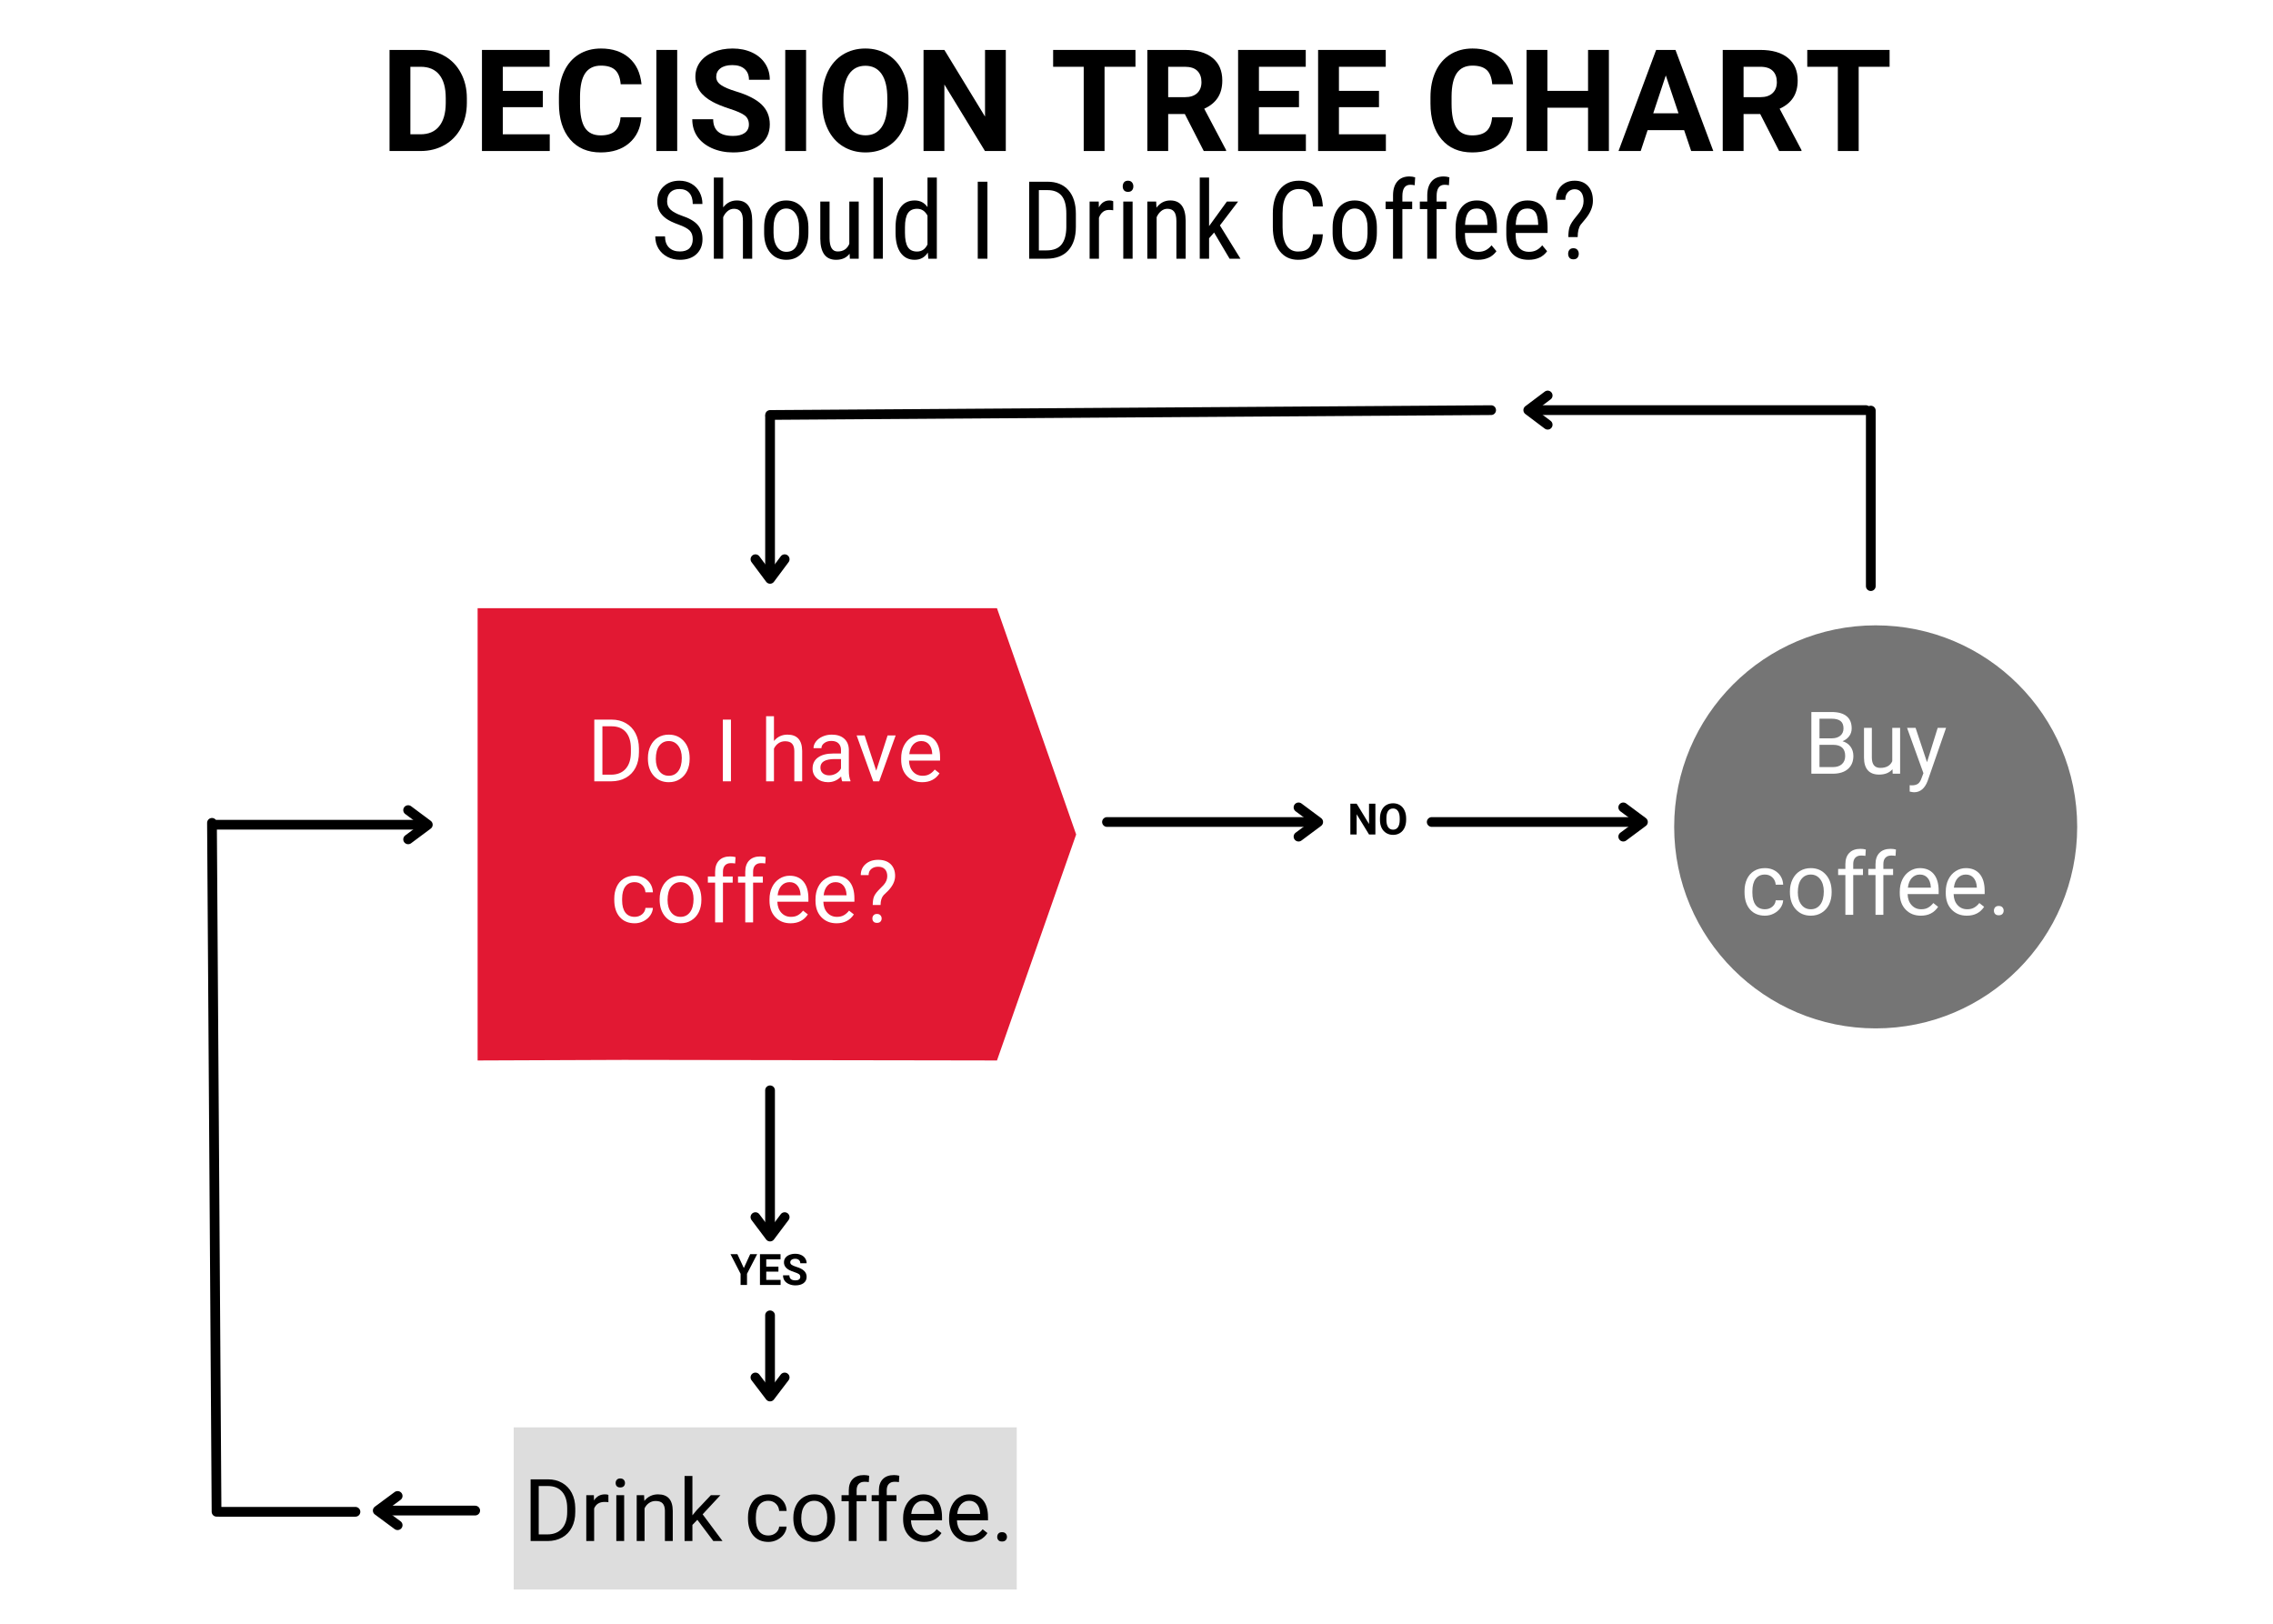 <?xml version="1.0" encoding="utf-8" ?>
<!DOCTYPE svg PUBLIC "-//W3C//DTD SVG 1.1//EN" "http://www.w3.org/Graphics/SVG/1.1/DTD/svg11.dtd">
<svg xmlns="http://www.w3.org/2000/svg" xmlns:xlink="http://www.w3.org/1999/xlink" width="700" zoomAndPan="magnify" viewBox="0 0 525 375" height="500" preserveAspectRatio="xMidYMid meet" version="1.0"><defs><g/><clipPath id="df7210c84d"><path d="M 110.316 140.469 L 248.562 140.469 L 248.562 244.914 L 110.316 244.914 Z M 110.316 140.469" clip-rule="nonzero"/></clipPath><clipPath id="a143289252"><path d="M 110.316 140.469 L 230.273 140.469 L 248.562 192.719 L 230.273 244.914 L 215.238 244.887 L 144.004 244.781 L 110.316 244.914 L 110.316 140.469" clip-rule="nonzero"/></clipPath><clipPath id="f9956216fe"><path d="M 386.688 144.422 L 479.773 144.422 L 479.773 237.504 L 386.688 237.504 Z M 386.688 144.422" clip-rule="nonzero"/></clipPath><clipPath id="5cd01dfe14"><path d="M 433.23 144.422 C 407.527 144.422 386.688 165.258 386.688 190.965 C 386.688 216.668 407.527 237.504 433.23 237.504 C 458.934 237.504 479.773 216.668 479.773 190.965 C 479.773 165.258 458.934 144.422 433.23 144.422" clip-rule="nonzero"/></clipPath><clipPath id="40520acaa5"><path d="M 118.648 329.648 L 234.844 329.648 L 234.844 367.094 L 118.648 367.094 Z M 118.648 329.648" clip-rule="nonzero"/></clipPath></defs><rect x="-52.5" width="630" fill="#ffffff" y="-37.5" height="450" fill-opacity="1"/><rect x="-52.5" width="630" fill="#ffffff" y="-37.5" height="450" fill-opacity="1"/><rect x="-52.5" width="630" fill="#ffffff" y="-37.5" height="450" fill-opacity="1"/><g fill="#000000" fill-opacity="1"><g transform="translate(87.894, 34.876)"><g><path d="M 2.078 0 L 2.078 -23.344 L 9.266 -23.344 C 11.316 -23.344 13.148 -22.879 14.766 -21.953 C 16.391 -21.035 17.656 -19.723 18.562 -18.016 C 19.477 -16.305 19.938 -14.367 19.938 -12.203 L 19.938 -11.125 C 19.938 -8.957 19.488 -7.031 18.594 -5.344 C 17.695 -3.656 16.438 -2.344 14.812 -1.406 C 13.188 -0.477 11.352 -0.008 9.312 0 Z M 6.891 -19.453 L 6.891 -3.859 L 9.219 -3.859 C 11.102 -3.859 12.539 -4.473 13.531 -5.703 C 14.531 -6.93 15.039 -8.691 15.062 -10.984 L 15.062 -12.219 C 15.062 -14.594 14.566 -16.391 13.578 -17.609 C 12.598 -18.836 11.16 -19.453 9.266 -19.453 Z M 6.891 -19.453"/></g></g></g><g fill="#000000" fill-opacity="1"><g transform="translate(109.242, 34.876)"><g><path d="M 16.141 -10.125 L 6.891 -10.125 L 6.891 -3.859 L 17.734 -3.859 L 17.734 0 L 2.078 0 L 2.078 -23.344 L 17.703 -23.344 L 17.703 -19.453 L 6.891 -19.453 L 6.891 -13.891 L 16.141 -13.891 Z M 16.141 -10.125"/></g></g></g><g fill="#000000" fill-opacity="1"><g transform="translate(127.719, 34.876)"><g><path d="M 20.422 -7.781 C 20.234 -5.27 19.301 -3.289 17.625 -1.844 C 15.957 -0.395 13.754 0.328 11.016 0.328 C 8.023 0.328 5.672 -0.676 3.953 -2.688 C 2.234 -4.707 1.375 -7.477 1.375 -11 L 1.375 -12.422 C 1.375 -14.672 1.77 -16.648 2.562 -18.359 C 3.352 -20.066 4.484 -21.379 5.953 -22.297 C 7.422 -23.211 9.129 -23.672 11.078 -23.672 C 13.773 -23.672 15.945 -22.945 17.594 -21.5 C 19.238 -20.062 20.191 -18.035 20.453 -15.422 L 15.641 -15.422 C 15.516 -16.93 15.094 -18.023 14.375 -18.703 C 13.656 -19.379 12.555 -19.719 11.078 -19.719 C 9.473 -19.719 8.27 -19.145 7.469 -18 C 6.676 -16.852 6.27 -15.07 6.25 -12.656 L 6.25 -10.891 C 6.25 -8.367 6.629 -6.523 7.391 -5.359 C 8.16 -4.191 9.367 -3.609 11.016 -3.609 C 12.504 -3.609 13.613 -3.945 14.344 -4.625 C 15.07 -5.301 15.492 -6.352 15.609 -7.781 Z M 20.422 -7.781"/></g></g></g><g fill="#000000" fill-opacity="1"><g transform="translate(149.211, 34.876)"><g><path d="M 7.203 0 L 2.391 0 L 2.391 -23.344 L 7.203 -23.344 Z M 7.203 0"/></g></g></g><g fill="#000000" fill-opacity="1"><g transform="translate(158.786, 34.876)"><g><path d="M 14.188 -6.125 C 14.188 -7.031 13.863 -7.727 13.219 -8.219 C 12.582 -8.707 11.43 -9.219 9.766 -9.75 C 8.098 -10.289 6.781 -10.828 5.812 -11.359 C 3.156 -12.785 1.828 -14.711 1.828 -17.141 C 1.828 -18.398 2.18 -19.523 2.891 -20.516 C 3.609 -21.504 4.629 -22.273 5.953 -22.828 C 7.285 -23.391 8.781 -23.672 10.438 -23.672 C 12.102 -23.672 13.586 -23.367 14.891 -22.766 C 16.203 -22.16 17.219 -21.305 17.938 -20.203 C 18.656 -19.109 19.016 -17.859 19.016 -16.453 L 14.203 -16.453 C 14.203 -17.523 13.863 -18.359 13.188 -18.953 C 12.52 -19.547 11.578 -19.844 10.359 -19.844 C 9.18 -19.844 8.266 -19.594 7.609 -19.094 C 6.961 -18.594 6.641 -17.938 6.641 -17.125 C 6.641 -16.363 7.02 -15.727 7.781 -15.219 C 8.551 -14.707 9.676 -14.227 11.156 -13.781 C 13.895 -12.957 15.891 -11.938 17.141 -10.719 C 18.391 -9.5 19.016 -7.977 19.016 -6.156 C 19.016 -4.133 18.25 -2.547 16.719 -1.391 C 15.195 -0.242 13.141 0.328 10.547 0.328 C 8.754 0.328 7.117 0 5.641 -0.656 C 4.172 -1.32 3.047 -2.223 2.266 -3.359 C 1.492 -4.504 1.109 -5.832 1.109 -7.344 L 5.938 -7.344 C 5.938 -4.77 7.473 -3.484 10.547 -3.484 C 11.691 -3.484 12.582 -3.711 13.219 -4.172 C 13.863 -4.641 14.188 -5.289 14.188 -6.125 Z M 14.188 -6.125"/></g></g></g><g fill="#000000" fill-opacity="1"><g transform="translate(178.979, 34.876)"><g><path d="M 7.203 0 L 2.391 0 L 2.391 -23.344 L 7.203 -23.344 Z M 7.203 0"/></g></g></g><g fill="#000000" fill-opacity="1"><g transform="translate(188.554, 34.876)"><g><path d="M 21.266 -11.141 C 21.266 -8.848 20.859 -6.832 20.047 -5.094 C 19.234 -3.363 18.066 -2.023 16.547 -1.078 C 15.035 -0.141 13.305 0.328 11.359 0.328 C 9.422 0.328 7.691 -0.133 6.172 -1.062 C 4.648 -2 3.473 -3.332 2.641 -5.062 C 1.805 -6.789 1.383 -8.773 1.375 -11.016 L 1.375 -12.172 C 1.375 -14.473 1.785 -16.492 2.609 -18.234 C 3.441 -19.984 4.613 -21.328 6.125 -22.266 C 7.645 -23.203 9.375 -23.672 11.312 -23.672 C 13.258 -23.672 14.988 -23.203 16.5 -22.266 C 18.02 -21.328 19.191 -19.984 20.016 -18.234 C 20.848 -16.492 21.266 -14.477 21.266 -12.188 Z M 16.391 -12.203 C 16.391 -14.648 15.953 -16.508 15.078 -17.781 C 14.203 -19.051 12.953 -19.688 11.328 -19.688 C 9.711 -19.688 8.461 -19.055 7.578 -17.797 C 6.703 -16.547 6.258 -14.707 6.25 -12.281 L 6.25 -11.141 C 6.25 -8.754 6.688 -6.906 7.562 -5.594 C 8.445 -4.281 9.711 -3.625 11.359 -3.625 C 12.973 -3.625 14.211 -4.254 15.078 -5.516 C 15.941 -6.785 16.379 -8.633 16.391 -11.062 Z M 16.391 -12.203"/></g></g></g><g fill="#000000" fill-opacity="1"><g transform="translate(211.233, 34.876)"><g><path d="M 21.078 0 L 16.266 0 L 6.891 -15.359 L 6.891 0 L 2.078 0 L 2.078 -23.344 L 6.891 -23.344 L 16.281 -7.953 L 16.281 -23.344 L 21.078 -23.344 Z M 21.078 0"/></g></g></g><g fill="#000000" fill-opacity="1"><g transform="translate(234.425, 34.876)"><g/></g></g><g fill="#000000" fill-opacity="1"><g transform="translate(242.605, 34.876)"><g><path d="M 19.656 -19.453 L 12.516 -19.453 L 12.516 0 L 7.703 0 L 7.703 -19.453 L 0.641 -19.453 L 0.641 -23.344 L 19.656 -23.344 Z M 19.656 -19.453"/></g></g></g><g fill="#000000" fill-opacity="1"><g transform="translate(262.926, 34.876)"><g><path d="M 10.734 -8.547 L 6.891 -8.547 L 6.891 0 L 2.078 0 L 2.078 -23.344 L 10.766 -23.344 C 13.516 -23.344 15.641 -22.727 17.141 -21.5 C 18.641 -20.27 19.391 -18.535 19.391 -16.297 C 19.391 -14.703 19.039 -13.375 18.344 -12.312 C 17.656 -11.25 16.613 -10.398 15.219 -9.766 L 20.266 -0.219 L 20.266 0 L 15.109 0 Z M 6.891 -12.438 L 10.781 -12.438 C 11.988 -12.438 12.922 -12.742 13.578 -13.359 C 14.242 -13.973 14.578 -14.82 14.578 -15.906 C 14.578 -17.008 14.266 -17.875 13.641 -18.5 C 13.016 -19.133 12.055 -19.453 10.766 -19.453 L 6.891 -19.453 Z M 6.891 -12.438"/></g></g></g><g fill="#000000" fill-opacity="1"><g transform="translate(283.889, 34.876)"><g><path d="M 16.141 -10.125 L 6.891 -10.125 L 6.891 -3.859 L 17.734 -3.859 L 17.734 0 L 2.078 0 L 2.078 -23.344 L 17.703 -23.344 L 17.703 -19.453 L 6.891 -19.453 L 6.891 -13.891 L 16.141 -13.891 Z M 16.141 -10.125"/></g></g></g><g fill="#000000" fill-opacity="1"><g transform="translate(302.366, 34.876)"><g><path d="M 16.141 -10.125 L 6.891 -10.125 L 6.891 -3.859 L 17.734 -3.859 L 17.734 0 L 2.078 0 L 2.078 -23.344 L 17.703 -23.344 L 17.703 -19.453 L 6.891 -19.453 L 6.891 -13.891 L 16.141 -13.891 Z M 16.141 -10.125"/></g></g></g><g fill="#000000" fill-opacity="1"><g transform="translate(320.843, 34.876)"><g/></g></g><g fill="#000000" fill-opacity="1"><g transform="translate(329.023, 34.876)"><g><path d="M 20.422 -7.781 C 20.234 -5.27 19.301 -3.289 17.625 -1.844 C 15.957 -0.395 13.754 0.328 11.016 0.328 C 8.023 0.328 5.672 -0.676 3.953 -2.688 C 2.234 -4.707 1.375 -7.477 1.375 -11 L 1.375 -12.422 C 1.375 -14.672 1.77 -16.648 2.562 -18.359 C 3.352 -20.066 4.484 -21.379 5.953 -22.297 C 7.422 -23.211 9.129 -23.672 11.078 -23.672 C 13.773 -23.672 15.945 -22.945 17.594 -21.5 C 19.238 -20.062 20.191 -18.035 20.453 -15.422 L 15.641 -15.422 C 15.516 -16.93 15.094 -18.023 14.375 -18.703 C 13.656 -19.379 12.555 -19.719 11.078 -19.719 C 9.473 -19.719 8.27 -19.145 7.469 -18 C 6.676 -16.852 6.27 -15.07 6.25 -12.656 L 6.25 -10.891 C 6.25 -8.367 6.629 -6.523 7.391 -5.359 C 8.16 -4.191 9.367 -3.609 11.016 -3.609 C 12.504 -3.609 13.613 -3.945 14.344 -4.625 C 15.07 -5.301 15.492 -6.352 15.609 -7.781 Z M 20.422 -7.781"/></g></g></g><g fill="#000000" fill-opacity="1"><g transform="translate(350.515, 34.876)"><g><path d="M 21.094 0 L 16.281 0 L 16.281 -10 L 6.891 -10 L 6.891 0 L 2.078 0 L 2.078 -23.344 L 6.891 -23.344 L 6.891 -13.891 L 16.281 -13.891 L 16.281 -23.344 L 21.094 -23.344 Z M 21.094 0"/></g></g></g><g fill="#000000" fill-opacity="1"><g transform="translate(373.723, 34.876)"><g><path d="M 15.266 -4.812 L 6.828 -4.812 L 5.234 0 L 0.109 0 L 8.797 -23.344 L 13.266 -23.344 L 22 0 L 16.891 0 Z M 8.125 -8.703 L 13.969 -8.703 L 11.031 -17.453 Z M 8.125 -8.703"/></g></g></g><g fill="#000000" fill-opacity="1"><g transform="translate(395.825, 34.876)"><g><path d="M 10.734 -8.547 L 6.891 -8.547 L 6.891 0 L 2.078 0 L 2.078 -23.344 L 10.766 -23.344 C 13.516 -23.344 15.641 -22.727 17.141 -21.5 C 18.641 -20.27 19.391 -18.535 19.391 -16.297 C 19.391 -14.703 19.039 -13.375 18.344 -12.312 C 17.656 -11.25 16.613 -10.398 15.219 -9.766 L 20.266 -0.219 L 20.266 0 L 15.109 0 Z M 6.891 -12.438 L 10.781 -12.438 C 11.988 -12.438 12.922 -12.742 13.578 -13.359 C 14.242 -13.973 14.578 -14.82 14.578 -15.906 C 14.578 -17.008 14.266 -17.875 13.641 -18.5 C 13.016 -19.133 12.055 -19.453 10.766 -19.453 L 6.891 -19.453 Z M 6.891 -12.438"/></g></g></g><g fill="#000000" fill-opacity="1"><g transform="translate(416.787, 34.876)"><g><path d="M 19.656 -19.453 L 12.516 -19.453 L 12.516 0 L 7.703 0 L 7.703 -19.453 L 0.641 -19.453 L 0.641 -23.344 L 19.656 -23.344 Z M 19.656 -19.453"/></g></g></g><g fill="#000000" fill-opacity="1"><g transform="translate(150.319, 59.75)"><g><path d="M 9.688 -4.5 C 9.688 -5.383 9.441 -6.062 8.953 -6.531 C 8.473 -7 7.609 -7.457 6.359 -7.906 C 5.109 -8.352 4.148 -8.82 3.484 -9.312 C 2.816 -9.812 2.316 -10.375 1.984 -11 C 1.66 -11.633 1.5 -12.359 1.5 -13.172 C 1.5 -14.578 1.969 -15.734 2.906 -16.641 C 3.852 -17.555 5.086 -18.016 6.609 -18.016 C 7.648 -18.016 8.578 -17.781 9.391 -17.312 C 10.203 -16.844 10.828 -16.191 11.266 -15.359 C 11.703 -14.535 11.922 -13.629 11.922 -12.641 L 9.688 -12.641 C 9.688 -13.734 9.422 -14.582 8.891 -15.188 C 8.359 -15.789 7.598 -16.094 6.609 -16.094 C 5.703 -16.094 5 -15.836 4.5 -15.328 C 4.008 -14.828 3.766 -14.117 3.766 -13.203 C 3.766 -12.453 4.031 -11.828 4.562 -11.328 C 5.102 -10.828 5.938 -10.375 7.062 -9.969 C 8.812 -9.395 10.062 -8.68 10.812 -7.828 C 11.562 -6.984 11.938 -5.879 11.938 -4.516 C 11.938 -3.078 11.469 -1.922 10.531 -1.047 C 9.594 -0.18 8.32 0.25 6.719 0.25 C 5.676 0.25 4.719 0.023 3.844 -0.422 C 2.977 -0.879 2.289 -1.516 1.781 -2.328 C 1.281 -3.148 1.031 -4.094 1.031 -5.156 L 3.281 -5.156 C 3.281 -4.051 3.586 -3.191 4.203 -2.578 C 4.816 -1.973 5.656 -1.672 6.719 -1.672 C 7.695 -1.672 8.438 -1.922 8.938 -2.422 C 9.438 -2.93 9.688 -3.625 9.688 -4.5 Z M 9.688 -4.5"/></g></g></g><g fill="#000000" fill-opacity="1"><g transform="translate(163.269, 59.75)"><g><path d="M 3.766 -11.859 C 4.586 -12.922 5.641 -13.453 6.922 -13.453 C 9.254 -13.453 10.438 -11.895 10.469 -8.781 L 10.469 0 L 8.328 0 L 8.328 -8.672 C 8.328 -9.711 8.148 -10.445 7.797 -10.875 C 7.453 -11.312 6.938 -11.531 6.25 -11.531 C 5.707 -11.531 5.223 -11.352 4.797 -11 C 4.367 -10.645 4.023 -10.176 3.766 -9.594 L 3.766 0 L 1.609 0 L 1.609 -18.75 L 3.766 -18.75 Z M 3.766 -11.859"/></g></g></g><g fill="#000000" fill-opacity="1"><g transform="translate(175.34, 59.75)"><g><path d="M 1.156 -7.219 C 1.156 -9.133 1.617 -10.648 2.547 -11.766 C 3.484 -12.891 4.719 -13.453 6.25 -13.453 C 7.781 -13.453 9.008 -12.906 9.938 -11.812 C 10.875 -10.727 11.352 -9.242 11.375 -7.359 L 11.375 -5.969 C 11.375 -4.051 10.91 -2.535 9.984 -1.422 C 9.055 -0.305 7.82 0.25 6.281 0.25 C 4.75 0.25 3.52 -0.289 2.594 -1.375 C 1.664 -2.457 1.188 -3.926 1.156 -5.781 Z M 3.328 -5.969 C 3.328 -4.613 3.594 -3.547 4.125 -2.766 C 4.656 -1.984 5.375 -1.594 6.281 -1.594 C 8.176 -1.594 9.156 -2.969 9.219 -5.719 L 9.219 -7.219 C 9.219 -8.562 8.945 -9.625 8.406 -10.406 C 7.875 -11.195 7.156 -11.594 6.25 -11.594 C 5.363 -11.594 4.656 -11.195 4.125 -10.406 C 3.594 -9.625 3.328 -8.566 3.328 -7.234 Z M 3.328 -5.969"/></g></g></g><g fill="#000000" fill-opacity="1"><g transform="translate(187.887, 59.75)"><g><path d="M 8.344 -1.156 C 7.633 -0.219 6.594 0.25 5.219 0.25 C 4.02 0.25 3.113 -0.16 2.5 -0.984 C 1.895 -1.816 1.586 -3.023 1.578 -4.609 L 1.578 -13.203 L 3.719 -13.203 L 3.719 -4.766 C 3.719 -2.703 4.336 -1.672 5.578 -1.672 C 6.891 -1.672 7.789 -2.258 8.281 -3.438 L 8.281 -13.203 L 10.453 -13.203 L 10.453 0 L 8.406 0 Z M 8.344 -1.156"/></g></g></g><g fill="#000000" fill-opacity="1"><g transform="translate(199.97, 59.75)"><g><path d="M 3.938 0 L 1.781 0 L 1.781 -18.75 L 3.938 -18.75 Z M 3.938 0"/></g></g></g><g fill="#000000" fill-opacity="1"><g transform="translate(205.694, 59.75)"><g><path d="M 1.156 -7.203 C 1.156 -9.234 1.535 -10.781 2.297 -11.844 C 3.055 -12.914 4.148 -13.453 5.578 -13.453 C 6.836 -13.453 7.82 -12.941 8.531 -11.922 L 8.531 -18.75 L 10.688 -18.75 L 10.688 0 L 8.719 0 L 8.609 -1.422 C 7.898 -0.305 6.883 0.25 5.562 0.25 C 4.195 0.25 3.125 -0.281 2.344 -1.344 C 1.57 -2.406 1.176 -3.906 1.156 -5.844 Z M 3.328 -5.969 C 3.328 -4.488 3.547 -3.398 3.984 -2.703 C 4.422 -2.004 5.133 -1.656 6.125 -1.656 C 7.195 -1.656 8 -2.195 8.531 -3.281 L 8.531 -9.953 C 7.977 -11.004 7.18 -11.531 6.141 -11.531 C 5.148 -11.531 4.43 -11.18 3.984 -10.484 C 3.547 -9.797 3.328 -8.727 3.328 -7.281 Z M 3.328 -5.969"/></g></g></g><g fill="#000000" fill-opacity="1"><g transform="translate(218.094, 59.75)"><g/></g></g><g fill="#000000" fill-opacity="1"><g transform="translate(223.819, 59.75)"><g><path d="M 4.25 0 L 2.016 0 L 2.016 -17.781 L 4.25 -17.781 Z M 4.25 0"/></g></g></g><g fill="#000000" fill-opacity="1"><g transform="translate(230.068, 59.75)"><g/></g></g><g fill="#000000" fill-opacity="1"><g transform="translate(235.792, 59.75)"><g><path d="M 1.922 0 L 1.922 -17.781 L 6.156 -17.781 C 8.227 -17.781 9.836 -17.129 10.984 -15.828 C 12.129 -14.523 12.703 -12.703 12.703 -10.359 L 12.703 -7.375 C 12.703 -5.02 12.117 -3.203 10.953 -1.922 C 9.797 -0.641 8.109 0 5.891 0 Z M 4.156 -15.844 L 4.156 -1.922 L 5.938 -1.922 C 7.508 -1.922 8.656 -2.367 9.375 -3.266 C 10.102 -4.16 10.477 -5.492 10.5 -7.266 L 10.5 -10.406 C 10.5 -12.281 10.141 -13.656 9.422 -14.531 C 8.703 -15.406 7.613 -15.844 6.156 -15.844 Z M 4.156 -15.844"/></g></g></g><g fill="#000000" fill-opacity="1"><g transform="translate(250.06, 59.75)"><g><path d="M 7.062 -11.188 C 6.758 -11.238 6.438 -11.266 6.094 -11.266 C 4.988 -11.266 4.211 -10.66 3.766 -9.453 L 3.766 0 L 1.609 0 L 1.609 -13.203 L 3.719 -13.203 L 3.75 -11.859 C 4.32 -12.922 5.141 -13.453 6.203 -13.453 C 6.547 -13.453 6.832 -13.395 7.062 -13.281 Z M 7.062 -11.188"/></g></g></g><g fill="#000000" fill-opacity="1"><g transform="translate(257.664, 59.75)"><g><path d="M 3.938 0 L 1.781 0 L 1.781 -13.203 L 3.938 -13.203 Z M 4.109 -16.719 C 4.109 -16.344 4.004 -16.035 3.797 -15.797 C 3.598 -15.555 3.289 -15.438 2.875 -15.438 C 2.469 -15.438 2.16 -15.555 1.953 -15.797 C 1.754 -16.035 1.656 -16.336 1.656 -16.703 C 1.656 -17.078 1.754 -17.391 1.953 -17.641 C 2.16 -17.891 2.469 -18.016 2.875 -18.016 C 3.281 -18.016 3.586 -17.883 3.797 -17.625 C 4.004 -17.375 4.109 -17.07 4.109 -16.719 Z M 4.109 -16.719"/></g></g></g><g fill="#000000" fill-opacity="1"><g transform="translate(263.388, 59.75)"><g><path d="M 3.656 -13.203 L 3.719 -11.781 C 4.551 -12.895 5.617 -13.453 6.922 -13.453 C 9.254 -13.453 10.438 -11.895 10.469 -8.781 L 10.469 0 L 8.328 0 L 8.328 -8.672 C 8.328 -9.711 8.148 -10.445 7.797 -10.875 C 7.453 -11.312 6.938 -11.531 6.25 -11.531 C 5.707 -11.531 5.223 -11.352 4.797 -11 C 4.367 -10.645 4.023 -10.176 3.766 -9.594 L 3.766 0 L 1.609 0 L 1.609 -13.203 Z M 3.656 -13.203"/></g></g></g><g fill="#000000" fill-opacity="1"><g transform="translate(275.483, 59.75)"><g><path d="M 4.938 -6.047 L 3.781 -4.719 L 3.781 0 L 1.625 0 L 1.625 -18.75 L 3.781 -18.75 L 3.781 -7.531 L 7.891 -13.203 L 10.484 -13.203 L 6.281 -7.688 L 11.031 0 L 8.516 0 Z M 4.938 -6.047"/></g></g></g><g fill="#000000" fill-opacity="1"><g transform="translate(286.748, 59.75)"><g/></g></g><g fill="#000000" fill-opacity="1"><g transform="translate(292.473, 59.75)"><g><path d="M 13.062 -5.641 C 12.969 -3.734 12.43 -2.273 11.453 -1.266 C 10.484 -0.254 9.113 0.25 7.344 0.25 C 5.551 0.25 4.129 -0.426 3.078 -1.781 C 2.035 -3.145 1.516 -4.984 1.516 -7.297 L 1.516 -10.516 C 1.516 -12.828 2.051 -14.656 3.125 -16 C 4.207 -17.344 5.68 -18.016 7.547 -18.016 C 9.266 -18.016 10.594 -17.5 11.531 -16.469 C 12.469 -15.438 12.977 -13.969 13.062 -12.062 L 10.797 -12.062 C 10.703 -13.508 10.398 -14.539 9.891 -15.156 C 9.379 -15.781 8.598 -16.094 7.547 -16.094 C 6.328 -16.094 5.391 -15.617 4.734 -14.672 C 4.086 -13.723 3.766 -12.332 3.766 -10.5 L 3.766 -7.234 C 3.766 -5.441 4.066 -4.062 4.672 -3.094 C 5.285 -2.133 6.172 -1.656 7.328 -1.656 C 8.492 -1.656 9.332 -1.941 9.844 -2.516 C 10.363 -3.098 10.68 -4.141 10.797 -5.641 Z M 13.062 -5.641"/></g></g></g><g fill="#000000" fill-opacity="1"><g transform="translate(306.643, 59.75)"><g><path d="M 1.156 -7.219 C 1.156 -9.133 1.617 -10.648 2.547 -11.766 C 3.484 -12.891 4.719 -13.453 6.25 -13.453 C 7.781 -13.453 9.008 -12.906 9.938 -11.812 C 10.875 -10.727 11.352 -9.242 11.375 -7.359 L 11.375 -5.969 C 11.375 -4.051 10.91 -2.535 9.984 -1.422 C 9.055 -0.305 7.82 0.25 6.281 0.25 C 4.75 0.25 3.52 -0.289 2.594 -1.375 C 1.664 -2.457 1.188 -3.926 1.156 -5.781 Z M 3.328 -5.969 C 3.328 -4.613 3.594 -3.547 4.125 -2.766 C 4.656 -1.984 5.375 -1.594 6.281 -1.594 C 8.176 -1.594 9.156 -2.969 9.219 -5.719 L 9.219 -7.219 C 9.219 -8.562 8.945 -9.625 8.406 -10.406 C 7.875 -11.195 7.156 -11.594 6.25 -11.594 C 5.363 -11.594 4.656 -11.195 4.125 -10.406 C 3.594 -9.625 3.328 -8.566 3.328 -7.234 Z M 3.328 -5.969"/></g></g></g><g fill="#000000" fill-opacity="1"><g transform="translate(319.19, 59.75)"><g><path d="M 2.562 0 L 2.562 -11.469 L 0.844 -11.469 L 0.844 -13.203 L 2.562 -13.203 L 2.562 -14.734 C 2.582 -16.078 2.922 -17.125 3.578 -17.875 C 4.234 -18.625 5.16 -19 6.359 -19 C 6.785 -19 7.223 -18.93 7.672 -18.797 L 7.562 -16.969 C 7.25 -17.039 6.914 -17.078 6.562 -17.078 C 5.332 -17.078 4.719 -16.203 4.719 -14.453 L 4.719 -13.203 L 6.984 -13.203 L 6.984 -11.469 L 4.719 -11.469 L 4.719 0 Z M 2.562 0"/></g></g></g><g fill="#000000" fill-opacity="1"><g transform="translate(327.098, 59.75)"><g><path d="M 2.562 0 L 2.562 -11.469 L 0.844 -11.469 L 0.844 -13.203 L 2.562 -13.203 L 2.562 -14.734 C 2.582 -16.078 2.922 -17.125 3.578 -17.875 C 4.234 -18.625 5.16 -19 6.359 -19 C 6.785 -19 7.223 -18.93 7.672 -18.797 L 7.562 -16.969 C 7.25 -17.039 6.914 -17.078 6.562 -17.078 C 5.332 -17.078 4.719 -16.203 4.719 -14.453 L 4.719 -13.203 L 6.984 -13.203 L 6.984 -11.469 L 4.719 -11.469 L 4.719 0 Z M 2.562 0"/></g></g></g><g fill="#000000" fill-opacity="1"><g transform="translate(335.007, 59.75)"><g><path d="M 6.328 0.25 C 4.691 0.25 3.43 -0.238 2.547 -1.219 C 1.672 -2.207 1.223 -3.648 1.203 -5.547 L 1.203 -7.141 C 1.203 -9.109 1.629 -10.648 2.484 -11.766 C 3.348 -12.891 4.551 -13.453 6.094 -13.453 C 7.633 -13.453 8.785 -12.957 9.547 -11.969 C 10.316 -10.988 10.711 -9.457 10.734 -7.375 L 10.734 -5.953 L 3.359 -5.953 L 3.359 -5.656 C 3.359 -4.238 3.625 -3.207 4.156 -2.562 C 4.688 -1.914 5.453 -1.594 6.453 -1.594 C 7.086 -1.594 7.645 -1.711 8.125 -1.953 C 8.613 -2.191 9.07 -2.57 9.5 -3.094 L 10.625 -1.734 C 9.688 -0.41 8.254 0.25 6.328 0.25 Z M 6.094 -11.594 C 5.195 -11.594 4.531 -11.285 4.094 -10.672 C 3.664 -10.055 3.426 -9.102 3.375 -7.812 L 8.562 -7.812 L 8.562 -8.109 C 8.508 -9.359 8.285 -10.25 7.891 -10.781 C 7.492 -11.32 6.895 -11.594 6.094 -11.594 Z M 6.094 -11.594"/></g></g></g><g fill="#000000" fill-opacity="1"><g transform="translate(346.712, 59.75)"><g><path d="M 6.328 0.25 C 4.691 0.25 3.43 -0.238 2.547 -1.219 C 1.672 -2.207 1.223 -3.648 1.203 -5.547 L 1.203 -7.141 C 1.203 -9.109 1.629 -10.648 2.484 -11.766 C 3.348 -12.891 4.551 -13.453 6.094 -13.453 C 7.633 -13.453 8.785 -12.957 9.547 -11.969 C 10.316 -10.988 10.711 -9.457 10.734 -7.375 L 10.734 -5.953 L 3.359 -5.953 L 3.359 -5.656 C 3.359 -4.238 3.625 -3.207 4.156 -2.562 C 4.688 -1.914 5.453 -1.594 6.453 -1.594 C 7.086 -1.594 7.645 -1.711 8.125 -1.953 C 8.613 -2.191 9.07 -2.57 9.5 -3.094 L 10.625 -1.734 C 9.688 -0.41 8.254 0.25 6.328 0.25 Z M 6.094 -11.594 C 5.195 -11.594 4.531 -11.285 4.094 -10.672 C 3.664 -10.055 3.426 -9.102 3.375 -7.812 L 8.562 -7.812 L 8.562 -8.109 C 8.508 -9.359 8.285 -10.25 7.891 -10.781 C 7.492 -11.32 6.895 -11.594 6.094 -11.594 Z M 6.094 -11.594"/></g></g></g><g fill="#000000" fill-opacity="1"><g transform="translate(358.417, 59.75)"><g><path d="M 3.828 -5 C 3.828 -5.977 3.926 -6.77 4.125 -7.375 C 4.332 -7.988 4.832 -8.77 5.625 -9.719 L 6.484 -10.812 C 7.055 -11.613 7.344 -12.445 7.344 -13.312 C 7.344 -14.164 7.164 -14.832 6.812 -15.312 C 6.457 -15.801 5.945 -16.047 5.281 -16.047 C 4.664 -16.047 4.148 -15.82 3.734 -15.375 C 3.328 -14.938 3.125 -14.348 3.125 -13.609 L 0.984 -13.609 C 0.992 -14.953 1.395 -16.02 2.188 -16.812 C 2.988 -17.613 4.02 -18.016 5.281 -18.016 C 6.594 -18.016 7.625 -17.602 8.375 -16.781 C 9.125 -15.957 9.5 -14.82 9.5 -13.375 C 9.5 -11.988 8.93 -10.602 7.797 -9.219 L 6.672 -7.859 C 6.211 -7.203 5.984 -6.25 5.984 -5 Z M 5 -2.422 C 5.406 -2.422 5.711 -2.297 5.922 -2.047 C 6.129 -1.805 6.234 -1.504 6.234 -1.141 C 6.234 -0.773 6.129 -0.469 5.922 -0.219 C 5.711 0.02 5.406 0.141 5 0.141 C 4.582 0.141 4.273 0.02 4.078 -0.219 C 3.879 -0.469 3.781 -0.773 3.781 -1.141 C 3.781 -1.504 3.879 -1.805 4.078 -2.047 C 4.273 -2.297 4.582 -2.422 5 -2.422 Z M 5 -2.422"/></g></g></g><g fill="#000000" fill-opacity="1"><g transform="translate(368.956, 59.75)"><g/></g></g><g clip-path="url('#df7210c84d')"><g clip-path="url('#a143289252')"><path fill="#e21833" d="M 110.316 244.914 L 110.316 140.469 L 248.562 140.469 L 248.562 244.914 Z M 110.316 244.914" fill-opacity="1" fill-rule="nonzero"/></g></g><g clip-path="url('#f9956216fe')"><g clip-path="url('#5cd01dfe14')"><path fill="#757575" d="M 386.688 144.422 L 479.773 144.422 L 479.773 237.504 L 386.688 237.504 Z M 386.688 144.422" fill-opacity="1" fill-rule="nonzero"/></g></g><path stroke-linecap="round" transform="matrix(0.755, 0, 0, 0.75, 254.56, 188.713)" fill="none" stroke-linejoin="miter" d="M 1.499 1.502 L 65.34 1.502" stroke="#000000" stroke-width="3" stroke-opacity="1" stroke-miterlimit="4"/><path stroke-linecap="round" transform="matrix(0.755, 0, 0, 0.75, 254.56, 188.713)" fill="none" stroke-linejoin="round" d="M 60.092 -2.998 L 66.091 1.502 L 60.092 6.002" stroke="#000000" stroke-width="3" stroke-opacity="1" stroke-miterlimit="4"/><g fill="#ffffff" fill-opacity="1"><g transform="translate(135.609, 180.443)"><g><path d="M 1.656 0 L 1.656 -14.25 L 5.672 -14.25 C 6.91 -14.25 8.004 -13.973 8.953 -13.422 C 9.91 -12.879 10.648 -12.102 11.172 -11.094 C 11.691 -10.082 11.957 -8.922 11.969 -7.609 L 11.969 -6.703 C 11.969 -5.348 11.707 -4.164 11.188 -3.156 C 10.664 -2.145 9.922 -1.367 8.953 -0.828 C 7.992 -0.285 6.875 -0.008 5.594 0 Z M 3.531 -12.703 L 3.531 -1.531 L 5.516 -1.531 C 6.961 -1.531 8.086 -1.977 8.891 -2.875 C 9.703 -3.781 10.109 -5.066 10.109 -6.734 L 10.109 -7.562 C 10.109 -9.188 9.727 -10.445 8.969 -11.344 C 8.207 -12.238 7.125 -12.691 5.719 -12.703 Z M 3.531 -12.703"/></g></g><g transform="translate(148.758, 180.443)"><g><path d="M 0.891 -5.391 C 0.891 -6.43 1.094 -7.363 1.5 -8.188 C 1.906 -9.02 2.473 -9.66 3.203 -10.109 C 3.93 -10.555 4.766 -10.781 5.703 -10.781 C 7.141 -10.781 8.301 -10.281 9.188 -9.281 C 10.082 -8.289 10.531 -6.969 10.531 -5.312 L 10.531 -5.172 C 10.531 -4.141 10.332 -3.211 9.938 -2.391 C 9.539 -1.578 8.973 -0.941 8.234 -0.484 C 7.504 -0.023 6.664 0.203 5.719 0.203 C 4.281 0.203 3.113 -0.297 2.219 -1.297 C 1.332 -2.297 0.891 -3.617 0.891 -5.266 Z M 2.719 -5.172 C 2.719 -4.004 2.988 -3.062 3.531 -2.344 C 4.07 -1.633 4.801 -1.281 5.719 -1.281 C 6.633 -1.281 7.363 -1.641 7.906 -2.359 C 8.445 -3.086 8.719 -4.098 8.719 -5.391 C 8.719 -6.555 8.441 -7.5 7.891 -8.219 C 7.336 -8.938 6.609 -9.297 5.703 -9.297 C 4.805 -9.297 4.082 -8.941 3.531 -8.234 C 2.988 -7.523 2.719 -6.504 2.719 -5.172 Z M 2.719 -5.172"/></g></g><g transform="translate(160.194, 180.443)"><g/></g><g transform="translate(165.158, 180.443)"><g><path d="M 3.672 0 L 1.797 0 L 1.797 -14.25 L 3.672 -14.25 Z M 3.672 0"/></g></g><g transform="translate(170.611, 180.443)"><g/></g><g transform="translate(175.575, 180.443)"><g><path d="M 3.188 -9.312 C 3.988 -10.289 5.031 -10.781 6.312 -10.781 C 8.551 -10.781 9.68 -9.52 9.703 -7 L 9.703 0 L 7.891 0 L 7.891 -7.016 C 7.879 -7.773 7.703 -8.336 7.359 -8.703 C 7.023 -9.066 6.492 -9.25 5.766 -9.25 C 5.18 -9.25 4.664 -9.094 4.219 -8.781 C 3.77 -8.469 3.426 -8.055 3.188 -7.547 L 3.188 0 L 1.375 0 L 1.375 -15.031 L 3.188 -15.031 Z M 3.188 -9.312"/></g></g><g transform="translate(186.619, 180.443)"><g><path d="M 7.906 0 C 7.801 -0.207 7.719 -0.578 7.656 -1.109 C 6.812 -0.234 5.805 0.203 4.641 0.203 C 3.598 0.203 2.738 -0.094 2.062 -0.688 C 1.395 -1.281 1.062 -2.031 1.062 -2.938 C 1.062 -4.039 1.477 -4.895 2.312 -5.5 C 3.156 -6.113 4.336 -6.422 5.859 -6.422 L 7.625 -6.422 L 7.625 -7.25 C 7.625 -7.883 7.43 -8.391 7.047 -8.766 C 6.672 -9.141 6.117 -9.328 5.391 -9.328 C 4.742 -9.328 4.203 -9.16 3.766 -8.828 C 3.328 -8.504 3.109 -8.113 3.109 -7.656 L 1.281 -7.656 C 1.281 -8.188 1.469 -8.695 1.844 -9.188 C 2.219 -9.676 2.727 -10.062 3.375 -10.344 C 4.02 -10.633 4.723 -10.781 5.484 -10.781 C 6.711 -10.781 7.672 -10.473 8.359 -9.859 C 9.047 -9.254 9.406 -8.414 9.438 -7.344 L 9.438 -2.469 C 9.438 -1.5 9.562 -0.727 9.812 -0.156 L 9.812 0 Z M 4.906 -1.375 C 5.469 -1.375 6.004 -1.52 6.516 -1.812 C 7.023 -2.113 7.395 -2.5 7.625 -2.969 L 7.625 -5.141 L 6.203 -5.141 C 3.984 -5.141 2.875 -4.488 2.875 -3.188 C 2.875 -2.625 3.062 -2.18 3.438 -1.859 C 3.82 -1.535 4.312 -1.375 4.906 -1.375 Z M 4.906 -1.375"/></g></g><g transform="translate(197.527, 180.443)"><g><path d="M 4.859 -2.453 L 7.484 -10.594 L 9.344 -10.594 L 5.547 0 L 4.156 0 L 0.328 -10.594 L 2.172 -10.594 Z M 4.859 -2.453"/></g></g><g transform="translate(207.239, 180.443)"><g><path d="M 5.766 0.203 C 4.328 0.203 3.156 -0.27 2.25 -1.219 C 1.352 -2.164 0.906 -3.426 0.906 -5 L 0.906 -5.328 C 0.906 -6.379 1.102 -7.316 1.5 -8.141 C 1.906 -8.973 2.469 -9.617 3.188 -10.078 C 3.914 -10.547 4.703 -10.781 5.547 -10.781 C 6.922 -10.781 7.988 -10.328 8.75 -9.422 C 9.508 -8.516 9.891 -7.219 9.891 -5.531 L 9.891 -4.781 L 2.719 -4.781 C 2.75 -3.727 3.055 -2.879 3.641 -2.234 C 4.223 -1.598 4.961 -1.281 5.859 -1.281 C 6.504 -1.281 7.047 -1.41 7.484 -1.672 C 7.93 -1.93 8.32 -2.281 8.656 -2.719 L 9.766 -1.844 C 8.867 -0.477 7.535 0.203 5.766 0.203 Z M 5.547 -9.297 C 4.805 -9.297 4.188 -9.031 3.688 -8.5 C 3.195 -7.969 2.895 -7.223 2.781 -6.266 L 8.078 -6.266 L 8.078 -6.406 C 8.023 -7.32 7.773 -8.031 7.328 -8.531 C 6.891 -9.039 6.297 -9.297 5.547 -9.297 Z M 5.547 -9.297"/></g></g></g><g fill="#ffffff" fill-opacity="1"><g transform="translate(140.974, 213.027)"><g><path d="M 5.625 -1.281 C 6.27 -1.281 6.832 -1.473 7.312 -1.859 C 7.789 -2.254 8.055 -2.75 8.109 -3.344 L 9.828 -3.344 C 9.797 -2.727 9.586 -2.145 9.203 -1.594 C 8.816 -1.051 8.301 -0.613 7.656 -0.281 C 7.02 0.039 6.344 0.203 5.625 0.203 C 4.176 0.203 3.023 -0.273 2.172 -1.234 C 1.328 -2.203 0.906 -3.523 0.906 -5.203 L 0.906 -5.5 C 0.906 -6.531 1.094 -7.445 1.469 -8.25 C 1.844 -9.051 2.383 -9.672 3.094 -10.109 C 3.801 -10.555 4.641 -10.781 5.609 -10.781 C 6.797 -10.781 7.781 -10.426 8.562 -9.719 C 9.352 -9.008 9.773 -8.086 9.828 -6.953 L 8.109 -6.953 C 8.055 -7.641 7.797 -8.203 7.328 -8.641 C 6.867 -9.078 6.297 -9.297 5.609 -9.297 C 4.691 -9.297 3.977 -8.961 3.469 -8.297 C 2.969 -7.641 2.719 -6.688 2.719 -5.438 L 2.719 -5.094 C 2.719 -3.875 2.969 -2.93 3.469 -2.266 C 3.969 -1.609 4.688 -1.281 5.625 -1.281 Z M 5.625 -1.281"/></g></g><g transform="translate(151.47, 213.027)"><g><path d="M 0.891 -5.391 C 0.891 -6.43 1.094 -7.363 1.5 -8.188 C 1.906 -9.02 2.473 -9.66 3.203 -10.109 C 3.93 -10.555 4.766 -10.781 5.703 -10.781 C 7.141 -10.781 8.301 -10.281 9.188 -9.281 C 10.082 -8.289 10.531 -6.969 10.531 -5.312 L 10.531 -5.172 C 10.531 -4.141 10.332 -3.211 9.938 -2.391 C 9.539 -1.578 8.973 -0.941 8.234 -0.484 C 7.504 -0.023 6.664 0.203 5.719 0.203 C 4.281 0.203 3.113 -0.297 2.219 -1.297 C 1.332 -2.297 0.891 -3.617 0.891 -5.266 Z M 2.719 -5.172 C 2.719 -4.004 2.988 -3.062 3.531 -2.344 C 4.07 -1.633 4.801 -1.281 5.719 -1.281 C 6.633 -1.281 7.363 -1.641 7.906 -2.359 C 8.445 -3.086 8.719 -4.098 8.719 -5.391 C 8.719 -6.555 8.441 -7.5 7.891 -8.219 C 7.336 -8.938 6.609 -9.297 5.703 -9.297 C 4.805 -9.297 4.082 -8.941 3.531 -8.234 C 2.988 -7.523 2.719 -6.504 2.719 -5.172 Z M 2.719 -5.172"/></g></g><g transform="translate(162.906, 213.027)"><g><path d="M 2.266 0 L 2.266 -9.188 L 0.594 -9.188 L 0.594 -10.594 L 2.266 -10.594 L 2.266 -11.672 C 2.266 -12.805 2.566 -13.68 3.172 -14.297 C 3.773 -14.922 4.633 -15.234 5.75 -15.234 C 6.164 -15.234 6.578 -15.18 6.984 -15.078 L 6.891 -13.609 C 6.586 -13.66 6.258 -13.688 5.906 -13.688 C 5.32 -13.688 4.867 -13.516 4.547 -13.172 C 4.234 -12.836 4.078 -12.348 4.078 -11.703 L 4.078 -10.594 L 6.328 -10.594 L 6.328 -9.188 L 4.078 -9.188 L 4.078 0 Z M 2.266 0"/></g></g><g transform="translate(169.867, 213.027)"><g><path d="M 2.266 0 L 2.266 -9.188 L 0.594 -9.188 L 0.594 -10.594 L 2.266 -10.594 L 2.266 -11.672 C 2.266 -12.805 2.566 -13.68 3.172 -14.297 C 3.773 -14.922 4.633 -15.234 5.75 -15.234 C 6.164 -15.234 6.578 -15.18 6.984 -15.078 L 6.891 -13.609 C 6.586 -13.66 6.258 -13.688 5.906 -13.688 C 5.32 -13.688 4.867 -13.516 4.547 -13.172 C 4.234 -12.836 4.078 -12.348 4.078 -11.703 L 4.078 -10.594 L 6.328 -10.594 L 6.328 -9.188 L 4.078 -9.188 L 4.078 0 Z M 2.266 0"/></g></g><g transform="translate(176.828, 213.027)"><g><path d="M 5.766 0.203 C 4.328 0.203 3.156 -0.27 2.25 -1.219 C 1.352 -2.164 0.906 -3.426 0.906 -5 L 0.906 -5.328 C 0.906 -6.379 1.102 -7.316 1.5 -8.141 C 1.906 -8.973 2.469 -9.617 3.188 -10.078 C 3.914 -10.547 4.703 -10.781 5.547 -10.781 C 6.922 -10.781 7.988 -10.328 8.75 -9.422 C 9.508 -8.516 9.891 -7.219 9.891 -5.531 L 9.891 -4.781 L 2.719 -4.781 C 2.75 -3.727 3.055 -2.879 3.641 -2.234 C 4.223 -1.598 4.961 -1.281 5.859 -1.281 C 6.504 -1.281 7.047 -1.41 7.484 -1.672 C 7.93 -1.93 8.32 -2.281 8.656 -2.719 L 9.766 -1.844 C 8.867 -0.477 7.535 0.203 5.766 0.203 Z M 5.547 -9.297 C 4.805 -9.297 4.188 -9.031 3.688 -8.5 C 3.195 -7.969 2.895 -7.223 2.781 -6.266 L 8.078 -6.266 L 8.078 -6.406 C 8.023 -7.32 7.773 -8.031 7.328 -8.531 C 6.891 -9.039 6.297 -9.297 5.547 -9.297 Z M 5.547 -9.297"/></g></g><g transform="translate(187.452, 213.027)"><g><path d="M 5.766 0.203 C 4.328 0.203 3.156 -0.27 2.25 -1.219 C 1.352 -2.164 0.906 -3.426 0.906 -5 L 0.906 -5.328 C 0.906 -6.379 1.102 -7.316 1.5 -8.141 C 1.906 -8.973 2.469 -9.617 3.188 -10.078 C 3.914 -10.547 4.703 -10.781 5.547 -10.781 C 6.922 -10.781 7.988 -10.328 8.75 -9.422 C 9.508 -8.516 9.891 -7.219 9.891 -5.531 L 9.891 -4.781 L 2.719 -4.781 C 2.75 -3.727 3.055 -2.879 3.641 -2.234 C 4.223 -1.598 4.961 -1.281 5.859 -1.281 C 6.504 -1.281 7.047 -1.41 7.484 -1.672 C 7.93 -1.93 8.32 -2.281 8.656 -2.719 L 9.766 -1.844 C 8.867 -0.477 7.535 0.203 5.766 0.203 Z M 5.547 -9.297 C 4.805 -9.297 4.188 -9.031 3.688 -8.5 C 3.195 -7.969 2.895 -7.223 2.781 -6.266 L 8.078 -6.266 L 8.078 -6.406 C 8.023 -7.32 7.773 -8.031 7.328 -8.531 C 6.891 -9.039 6.297 -9.297 5.547 -9.297 Z M 5.547 -9.297"/></g></g><g transform="translate(198.075, 213.027)"><g><path d="M 3.5 -4.016 C 3.508 -4.785 3.594 -5.395 3.75 -5.844 C 3.914 -6.301 4.25 -6.801 4.75 -7.344 L 6.047 -8.672 C 6.586 -9.297 6.859 -9.961 6.859 -10.672 C 6.859 -11.359 6.676 -11.895 6.312 -12.281 C 5.957 -12.664 5.438 -12.859 4.75 -12.859 C 4.094 -12.859 3.562 -12.68 3.156 -12.328 C 2.75 -11.984 2.547 -11.516 2.547 -10.922 L 0.734 -10.922 C 0.742 -11.973 1.117 -12.82 1.859 -13.469 C 2.598 -14.125 3.562 -14.453 4.75 -14.453 C 5.988 -14.453 6.953 -14.117 7.641 -13.453 C 8.328 -12.785 8.672 -11.879 8.672 -10.734 C 8.672 -9.586 8.145 -8.457 7.094 -7.344 L 6.016 -6.297 C 5.547 -5.766 5.312 -5.004 5.312 -4.016 Z M 3.422 -0.906 C 3.422 -1.195 3.508 -1.441 3.688 -1.641 C 3.863 -1.848 4.129 -1.953 4.484 -1.953 C 4.836 -1.953 5.102 -1.848 5.281 -1.641 C 5.469 -1.441 5.562 -1.195 5.562 -0.906 C 5.562 -0.613 5.469 -0.367 5.281 -0.172 C 5.102 0.016 4.836 0.109 4.484 0.109 C 4.129 0.109 3.863 0.016 3.688 -0.172 C 3.508 -0.367 3.422 -0.613 3.422 -0.906 Z M 3.422 -0.906"/></g></g></g><g fill="#ffffff" fill-opacity="1"><g transform="translate(207.533, 213.027)"><g/></g></g><g fill="#000000" fill-opacity="1"><g transform="translate(311.254, 192.719)"><g><path d="M 6.422 0 L 4.953 0 L 2.094 -4.672 L 2.094 0 L 0.641 0 L 0.641 -7.109 L 2.094 -7.109 L 4.953 -2.422 L 4.953 -7.109 L 6.422 -7.109 Z M 6.422 0"/></g></g></g><g fill="#000000" fill-opacity="1"><g transform="translate(318.312, 192.719)"><g><path d="M 6.469 -3.391 C 6.469 -2.691 6.344 -2.078 6.094 -1.547 C 5.852 -1.023 5.5 -0.617 5.031 -0.328 C 4.57 -0.047 4.047 0.094 3.453 0.094 C 2.867 0.094 2.344 -0.047 1.875 -0.328 C 1.414 -0.609 1.055 -1.008 0.797 -1.531 C 0.547 -2.062 0.422 -2.672 0.422 -3.359 L 0.422 -3.703 C 0.422 -4.398 0.547 -5.016 0.797 -5.547 C 1.047 -6.086 1.398 -6.5 1.859 -6.781 C 2.328 -7.062 2.859 -7.203 3.453 -7.203 C 4.047 -7.203 4.57 -7.062 5.031 -6.781 C 5.488 -6.5 5.844 -6.086 6.094 -5.547 C 6.344 -5.016 6.469 -4.406 6.469 -3.719 Z M 4.984 -3.719 C 4.984 -4.457 4.848 -5.02 4.578 -5.406 C 4.316 -5.801 3.941 -6 3.453 -6 C 2.953 -6 2.566 -5.805 2.297 -5.422 C 2.035 -5.035 1.906 -4.473 1.906 -3.734 L 1.906 -3.391 C 1.906 -2.672 2.035 -2.109 2.297 -1.703 C 2.566 -1.305 2.953 -1.109 3.453 -1.109 C 3.941 -1.109 4.316 -1.301 4.578 -1.688 C 4.848 -2.07 4.984 -2.633 4.984 -3.375 Z M 4.984 -3.719"/></g></g></g><path stroke-linecap="round" transform="matrix(0.755, 0, 0, 0.75, 329.565, 188.713)" fill="none" stroke-linejoin="miter" d="M 1.498 1.502 L 65.344 1.502" stroke="#000000" stroke-width="3" stroke-opacity="1" stroke-miterlimit="4"/><path stroke-linecap="round" transform="matrix(0.755, 0, 0, 0.75, 329.565, 188.713)" fill="none" stroke-linejoin="round" d="M 60.09 -2.998 L 66.095 1.502 L 60.09 6.002" stroke="#000000" stroke-width="3" stroke-opacity="1" stroke-miterlimit="4"/><g fill="#ffffff" fill-opacity="1"><g transform="translate(416.719, 178.687)"><g><path d="M 1.656 0 L 1.656 -14.25 L 6.312 -14.25 C 7.863 -14.25 9.023 -13.926 9.797 -13.281 C 10.578 -12.645 10.969 -11.703 10.969 -10.453 C 10.969 -9.785 10.781 -9.195 10.406 -8.688 C 10.031 -8.176 9.516 -7.781 8.859 -7.5 C 9.629 -7.281 10.238 -6.867 10.688 -6.266 C 11.133 -5.66 11.359 -4.941 11.359 -4.109 C 11.359 -2.828 10.941 -1.82 10.109 -1.094 C 9.285 -0.363 8.113 0 6.594 0 Z M 3.531 -6.672 L 3.531 -1.531 L 6.641 -1.531 C 7.516 -1.531 8.203 -1.754 8.703 -2.203 C 9.211 -2.66 9.469 -3.289 9.469 -4.094 C 9.469 -5.812 8.535 -6.672 6.672 -6.672 Z M 3.531 -8.172 L 6.375 -8.172 C 7.195 -8.172 7.852 -8.375 8.344 -8.781 C 8.832 -9.195 9.078 -9.758 9.078 -10.469 C 9.078 -11.25 8.848 -11.816 8.391 -12.172 C 7.941 -12.523 7.25 -12.703 6.312 -12.703 L 3.531 -12.703 Z M 3.531 -8.172"/></g></g><g transform="translate(429.203, 178.687)"><g><path d="M 7.906 -1.047 C 7.207 -0.211 6.176 0.203 4.812 0.203 C 3.676 0.203 2.812 -0.125 2.219 -0.781 C 1.633 -1.438 1.336 -2.41 1.328 -3.703 L 1.328 -10.594 L 3.141 -10.594 L 3.141 -3.75 C 3.141 -2.145 3.789 -1.344 5.094 -1.344 C 6.477 -1.344 7.398 -1.859 7.859 -2.891 L 7.859 -10.594 L 9.672 -10.594 L 9.672 0 L 7.953 0 Z M 7.906 -1.047"/></g></g><g transform="translate(440.257, 178.687)"><g><path d="M 4.828 -2.656 L 7.297 -10.594 L 9.234 -10.594 L 4.984 1.641 C 4.328 3.398 3.281 4.281 1.844 4.281 L 1.5 4.25 L 0.828 4.125 L 0.828 2.656 L 1.312 2.688 C 1.926 2.688 2.406 2.562 2.75 2.312 C 3.094 2.07 3.375 1.617 3.594 0.953 L 4 -0.125 L 0.219 -10.594 L 2.188 -10.594 Z M 4.828 -2.656"/></g></g></g><g fill="#ffffff" fill-opacity="1"><g transform="translate(402.033, 211.272)"><g><path d="M 5.625 -1.281 C 6.27 -1.281 6.832 -1.473 7.312 -1.859 C 7.789 -2.254 8.055 -2.75 8.109 -3.344 L 9.828 -3.344 C 9.797 -2.727 9.586 -2.145 9.203 -1.594 C 8.816 -1.051 8.301 -0.613 7.656 -0.281 C 7.02 0.039 6.344 0.203 5.625 0.203 C 4.176 0.203 3.023 -0.273 2.172 -1.234 C 1.328 -2.203 0.906 -3.523 0.906 -5.203 L 0.906 -5.5 C 0.906 -6.531 1.094 -7.445 1.469 -8.25 C 1.844 -9.051 2.383 -9.672 3.094 -10.109 C 3.801 -10.555 4.641 -10.781 5.609 -10.781 C 6.797 -10.781 7.781 -10.426 8.562 -9.719 C 9.352 -9.008 9.773 -8.086 9.828 -6.953 L 8.109 -6.953 C 8.055 -7.641 7.797 -8.203 7.328 -8.641 C 6.867 -9.078 6.297 -9.297 5.609 -9.297 C 4.691 -9.297 3.977 -8.961 3.469 -8.297 C 2.969 -7.641 2.719 -6.688 2.719 -5.438 L 2.719 -5.094 C 2.719 -3.875 2.969 -2.93 3.469 -2.266 C 3.969 -1.609 4.688 -1.281 5.625 -1.281 Z M 5.625 -1.281"/></g></g><g transform="translate(412.529, 211.272)"><g><path d="M 0.891 -5.391 C 0.891 -6.43 1.094 -7.363 1.5 -8.188 C 1.906 -9.02 2.473 -9.66 3.203 -10.109 C 3.93 -10.555 4.766 -10.781 5.703 -10.781 C 7.141 -10.781 8.301 -10.281 9.188 -9.281 C 10.082 -8.289 10.531 -6.969 10.531 -5.312 L 10.531 -5.172 C 10.531 -4.141 10.332 -3.211 9.938 -2.391 C 9.539 -1.578 8.973 -0.941 8.234 -0.484 C 7.504 -0.023 6.664 0.203 5.719 0.203 C 4.281 0.203 3.113 -0.297 2.219 -1.297 C 1.332 -2.297 0.891 -3.617 0.891 -5.266 Z M 2.719 -5.172 C 2.719 -4.004 2.988 -3.062 3.531 -2.344 C 4.07 -1.633 4.801 -1.281 5.719 -1.281 C 6.633 -1.281 7.363 -1.641 7.906 -2.359 C 8.445 -3.086 8.719 -4.098 8.719 -5.391 C 8.719 -6.555 8.441 -7.5 7.891 -8.219 C 7.336 -8.938 6.609 -9.297 5.703 -9.297 C 4.805 -9.297 4.082 -8.941 3.531 -8.234 C 2.988 -7.523 2.719 -6.504 2.719 -5.172 Z M 2.719 -5.172"/></g></g><g transform="translate(423.965, 211.272)"><g><path d="M 2.266 0 L 2.266 -9.188 L 0.594 -9.188 L 0.594 -10.594 L 2.266 -10.594 L 2.266 -11.672 C 2.266 -12.805 2.566 -13.68 3.172 -14.297 C 3.773 -14.922 4.633 -15.234 5.75 -15.234 C 6.164 -15.234 6.578 -15.18 6.984 -15.078 L 6.891 -13.609 C 6.586 -13.66 6.258 -13.688 5.906 -13.688 C 5.32 -13.688 4.867 -13.516 4.547 -13.172 C 4.234 -12.836 4.078 -12.348 4.078 -11.703 L 4.078 -10.594 L 6.328 -10.594 L 6.328 -9.188 L 4.078 -9.188 L 4.078 0 Z M 2.266 0"/></g></g><g transform="translate(430.926, 211.272)"><g><path d="M 2.266 0 L 2.266 -9.188 L 0.594 -9.188 L 0.594 -10.594 L 2.266 -10.594 L 2.266 -11.672 C 2.266 -12.805 2.566 -13.68 3.172 -14.297 C 3.773 -14.922 4.633 -15.234 5.75 -15.234 C 6.164 -15.234 6.578 -15.18 6.984 -15.078 L 6.891 -13.609 C 6.586 -13.66 6.258 -13.688 5.906 -13.688 C 5.32 -13.688 4.867 -13.516 4.547 -13.172 C 4.234 -12.836 4.078 -12.348 4.078 -11.703 L 4.078 -10.594 L 6.328 -10.594 L 6.328 -9.188 L 4.078 -9.188 L 4.078 0 Z M 2.266 0"/></g></g><g transform="translate(437.887, 211.272)"><g><path d="M 5.766 0.203 C 4.328 0.203 3.156 -0.27 2.25 -1.219 C 1.352 -2.164 0.906 -3.426 0.906 -5 L 0.906 -5.328 C 0.906 -6.379 1.102 -7.316 1.5 -8.141 C 1.906 -8.973 2.469 -9.617 3.188 -10.078 C 3.914 -10.547 4.703 -10.781 5.547 -10.781 C 6.922 -10.781 7.988 -10.328 8.75 -9.422 C 9.508 -8.516 9.891 -7.219 9.891 -5.531 L 9.891 -4.781 L 2.719 -4.781 C 2.75 -3.727 3.055 -2.879 3.641 -2.234 C 4.223 -1.598 4.961 -1.281 5.859 -1.281 C 6.504 -1.281 7.047 -1.41 7.484 -1.672 C 7.93 -1.93 8.32 -2.281 8.656 -2.719 L 9.766 -1.844 C 8.867 -0.477 7.535 0.203 5.766 0.203 Z M 5.547 -9.297 C 4.805 -9.297 4.188 -9.031 3.688 -8.5 C 3.195 -7.969 2.895 -7.223 2.781 -6.266 L 8.078 -6.266 L 8.078 -6.406 C 8.023 -7.32 7.773 -8.031 7.328 -8.531 C 6.891 -9.039 6.297 -9.297 5.547 -9.297 Z M 5.547 -9.297"/></g></g><g transform="translate(448.511, 211.272)"><g><path d="M 5.766 0.203 C 4.328 0.203 3.156 -0.27 2.25 -1.219 C 1.352 -2.164 0.906 -3.426 0.906 -5 L 0.906 -5.328 C 0.906 -6.379 1.102 -7.316 1.5 -8.141 C 1.906 -8.973 2.469 -9.617 3.188 -10.078 C 3.914 -10.547 4.703 -10.781 5.547 -10.781 C 6.922 -10.781 7.988 -10.328 8.75 -9.422 C 9.508 -8.516 9.891 -7.219 9.891 -5.531 L 9.891 -4.781 L 2.719 -4.781 C 2.75 -3.727 3.055 -2.879 3.641 -2.234 C 4.223 -1.598 4.961 -1.281 5.859 -1.281 C 6.504 -1.281 7.047 -1.41 7.484 -1.672 C 7.93 -1.93 8.32 -2.281 8.656 -2.719 L 9.766 -1.844 C 8.867 -0.477 7.535 0.203 5.766 0.203 Z M 5.547 -9.297 C 4.805 -9.297 4.188 -9.031 3.688 -8.5 C 3.195 -7.969 2.895 -7.223 2.781 -6.266 L 8.078 -6.266 L 8.078 -6.406 C 8.023 -7.32 7.773 -8.031 7.328 -8.531 C 6.891 -9.039 6.297 -9.297 5.547 -9.297 Z M 5.547 -9.297"/></g></g><g transform="translate(459.134, 211.272)"><g><path d="M 1.406 -0.953 C 1.406 -1.266 1.5 -1.523 1.688 -1.734 C 1.875 -1.941 2.148 -2.047 2.516 -2.047 C 2.891 -2.047 3.172 -1.941 3.359 -1.734 C 3.555 -1.523 3.656 -1.266 3.656 -0.953 C 3.656 -0.648 3.555 -0.395 3.359 -0.188 C 3.172 0.008 2.891 0.109 2.516 0.109 C 2.148 0.109 1.875 0.008 1.688 -0.188 C 1.5 -0.395 1.406 -0.648 1.406 -0.953 Z M 1.406 -0.953"/></g></g></g><path stroke-linecap="round" transform="matrix(0.75, -0.005, 0.005, 0.75, 176.74, 94.717)" fill="none" stroke-linejoin="miter" d="M 1.499 1.502 L 223.55 1.498" stroke="#000000" stroke-width="3" stroke-opacity="1" stroke-miterlimit="4"/><path stroke-linecap="round" transform="matrix(0, -0.748, 0.75, 0, 176.734, 286.702)" fill="none" stroke-linejoin="miter" d="M 2.25 1.5 L 46.655 1.5" stroke="#000000" stroke-width="3" stroke-opacity="1" stroke-miterlimit="4"/><path stroke-linecap="round" transform="matrix(0, -0.748, 0.75, 0, 176.734, 286.702)" fill="none" stroke-linejoin="round" d="M 7.499 -3 L 1.497 1.5 L 7.499 6" stroke="#000000" stroke-width="3" stroke-opacity="1" stroke-miterlimit="4"/><path stroke-linecap="round" transform="matrix(-0.748, -0, 0, -0.75, 432.094, 95.842)" fill="none" stroke-linejoin="miter" d="M 1.499 1.503 L 105.016 1.503" stroke="#000000" stroke-width="3" stroke-opacity="1" stroke-miterlimit="4"/><path stroke-linecap="round" transform="matrix(-0.748, -0, 0, -0.75, 432.094, 95.842)" fill="none" stroke-linejoin="round" d="M 99.764 -2.997 L 105.762 1.503 L 99.764 6.003" stroke="#000000" stroke-width="3" stroke-opacity="1" stroke-miterlimit="4"/><path stroke-linecap="round" transform="matrix(0, -0.748, 0.75, 0, 430.976, 136.487)" fill="none" stroke-linejoin="miter" d="M 1.498 1.501 L 55.701 1.501" stroke="#000000" stroke-width="3" stroke-opacity="1" stroke-miterlimit="4"/><path stroke-linecap="round" transform="matrix(0, -0.754, 0.75, 0, 176.739, 134.811)" fill="none" stroke-linejoin="miter" d="M 2.252 1.499 L 51.219 1.499" stroke="#000000" stroke-width="3" stroke-opacity="1" stroke-miterlimit="4"/><path stroke-linecap="round" transform="matrix(0, -0.754, 0.75, 0, 176.739, 134.811)" fill="none" stroke-linejoin="round" d="M 7.5 -3.001 L 1.5 1.499 L 7.5 5.999" stroke="#000000" stroke-width="3" stroke-opacity="1" stroke-miterlimit="4"/><g fill="#000000" fill-opacity="1"><g transform="translate(168.71, 296.76)"><g><path d="M 3.094 -3.906 L 4.562 -7.109 L 6.172 -7.109 L 3.828 -2.578 L 3.828 0 L 2.344 0 L 2.344 -2.578 L 0.016 -7.109 L 1.609 -7.109 Z M 3.094 -3.906"/></g></g></g><g fill="#000000" fill-opacity="1"><g transform="translate(174.889, 296.76)"><g><path d="M 4.906 -3.078 L 2.094 -3.078 L 2.094 -1.172 L 5.406 -1.172 L 5.406 0 L 0.641 0 L 0.641 -7.109 L 5.391 -7.109 L 5.391 -5.922 L 2.094 -5.922 L 2.094 -4.234 L 4.906 -4.234 Z M 4.906 -3.078"/></g></g></g><g fill="#000000" fill-opacity="1"><g transform="translate(180.512, 296.76)"><g><path d="M 4.328 -1.859 C 4.328 -2.141 4.227 -2.352 4.031 -2.5 C 3.832 -2.645 3.477 -2.801 2.969 -2.969 C 2.469 -3.133 2.066 -3.297 1.766 -3.453 C 0.961 -3.891 0.562 -4.477 0.562 -5.219 C 0.562 -5.602 0.664 -5.945 0.875 -6.25 C 1.094 -6.551 1.406 -6.785 1.812 -6.953 C 2.219 -7.117 2.672 -7.203 3.172 -7.203 C 3.68 -7.203 4.133 -7.109 4.531 -6.922 C 4.926 -6.742 5.234 -6.488 5.453 -6.156 C 5.68 -5.82 5.797 -5.441 5.797 -5.016 L 4.328 -5.016 C 4.328 -5.336 4.223 -5.586 4.016 -5.766 C 3.816 -5.953 3.531 -6.047 3.156 -6.047 C 2.801 -6.047 2.52 -5.969 2.312 -5.812 C 2.113 -5.664 2.016 -5.469 2.016 -5.219 C 2.016 -4.988 2.129 -4.797 2.359 -4.641 C 2.598 -4.484 2.945 -4.332 3.406 -4.188 C 4.238 -3.938 4.844 -3.625 5.219 -3.25 C 5.602 -2.883 5.797 -2.426 5.797 -1.875 C 5.797 -1.258 5.562 -0.773 5.094 -0.422 C 4.625 -0.078 4 0.094 3.219 0.094 C 2.664 0.094 2.164 -0.004 1.719 -0.203 C 1.27 -0.398 0.926 -0.672 0.688 -1.016 C 0.457 -1.367 0.344 -1.773 0.344 -2.234 L 1.812 -2.234 C 1.812 -1.453 2.281 -1.062 3.219 -1.062 C 3.562 -1.062 3.832 -1.129 4.031 -1.266 C 4.227 -1.41 4.328 -1.609 4.328 -1.859 Z M 4.328 -1.859"/></g></g></g><path stroke-linecap="round" transform="matrix(0, -0.738, 0.75, 0, 176.736, 323.645)" fill="none" stroke-linejoin="miter" d="M 2.249 1.498 L 26.947 1.498" stroke="#000000" stroke-width="3" stroke-opacity="1" stroke-miterlimit="4"/><path stroke-linecap="round" transform="matrix(0, -0.738, 0.75, 0, 176.736, 323.645)" fill="none" stroke-linejoin="round" d="M 7.502 -3.002 L 1.498 1.498 L 7.502 5.998" stroke="#000000" stroke-width="3" stroke-opacity="1" stroke-miterlimit="4"/><g clip-path="url('#40520acaa5')"><path fill="#dddddd" d="M 118.648 329.648 L 234.844 329.648 L 234.844 367.094 L 118.648 367.094 Z M 118.648 329.648" fill-opacity="1" fill-rule="nonzero"/></g><g fill="#000000" fill-opacity="1"><g transform="translate(120.9, 355.9)"><g><path d="M 1.656 0 L 1.656 -14.25 L 5.672 -14.25 C 6.91 -14.25 8.004 -13.973 8.953 -13.422 C 9.91 -12.879 10.648 -12.102 11.172 -11.094 C 11.691 -10.082 11.957 -8.922 11.969 -7.609 L 11.969 -6.703 C 11.969 -5.348 11.707 -4.164 11.188 -3.156 C 10.664 -2.145 9.922 -1.367 8.953 -0.828 C 7.992 -0.285 6.875 -0.008 5.594 0 Z M 3.531 -12.703 L 3.531 -1.531 L 5.516 -1.531 C 6.961 -1.531 8.086 -1.977 8.891 -2.875 C 9.703 -3.781 10.109 -5.066 10.109 -6.734 L 10.109 -7.562 C 10.109 -9.188 9.727 -10.445 8.969 -11.344 C 8.207 -12.238 7.125 -12.691 5.719 -12.703 Z M 3.531 -12.703"/></g></g></g><g fill="#000000" fill-opacity="1"><g transform="translate(134.041, 355.9)"><g><path d="M 6.484 -8.969 C 6.211 -9.008 5.914 -9.031 5.594 -9.031 C 4.406 -9.031 3.602 -8.523 3.188 -7.516 L 3.188 0 L 1.375 0 L 1.375 -10.594 L 3.125 -10.594 L 3.156 -9.375 C 3.75 -10.312 4.594 -10.781 5.688 -10.781 C 6.039 -10.781 6.305 -10.738 6.484 -10.656 Z M 6.484 -8.969"/></g></g></g><g fill="#000000" fill-opacity="1"><g transform="translate(140.822, 355.9)"><g><path d="M 3.344 0 L 1.531 0 L 1.531 -10.594 L 3.344 -10.594 Z M 1.375 -13.406 C 1.375 -13.695 1.461 -13.941 1.641 -14.141 C 1.828 -14.348 2.094 -14.453 2.438 -14.453 C 2.789 -14.453 3.062 -14.348 3.25 -14.141 C 3.438 -13.941 3.531 -13.691 3.531 -13.391 C 3.531 -13.098 3.438 -12.852 3.25 -12.656 C 3.062 -12.469 2.789 -12.375 2.438 -12.375 C 2.094 -12.375 1.828 -12.469 1.641 -12.656 C 1.461 -12.852 1.375 -13.102 1.375 -13.406 Z M 1.375 -13.406"/></g></g></g><g fill="#000000" fill-opacity="1"><g transform="translate(145.685, 355.9)"><g><path d="M 3.078 -10.594 L 3.141 -9.266 C 3.953 -10.273 5.008 -10.781 6.312 -10.781 C 8.551 -10.781 9.68 -9.52 9.703 -7 L 9.703 0 L 7.891 0 L 7.891 -7.016 C 7.879 -7.773 7.703 -8.336 7.359 -8.703 C 7.023 -9.066 6.492 -9.25 5.766 -9.25 C 5.18 -9.25 4.664 -9.094 4.219 -8.781 C 3.77 -8.469 3.426 -8.055 3.188 -7.547 L 3.188 0 L 1.375 0 L 1.375 -10.594 Z M 3.078 -10.594"/></g></g></g><g fill="#000000" fill-opacity="1"><g transform="translate(156.741, 355.9)"><g><path d="M 4.328 -4.906 L 3.188 -3.719 L 3.188 0 L 1.375 0 L 1.375 -15.031 L 3.188 -15.031 L 3.188 -5.938 L 4.156 -7.109 L 7.453 -10.594 L 9.656 -10.594 L 5.547 -6.172 L 10.141 0 L 8.016 0 Z M 4.328 -4.906"/></g></g></g><g fill="#000000" fill-opacity="1"><g transform="translate(166.898, 355.9)"><g/></g></g><g fill="#000000" fill-opacity="1"><g transform="translate(171.859, 355.9)"><g><path d="M 5.625 -1.281 C 6.27 -1.281 6.832 -1.473 7.312 -1.859 C 7.789 -2.254 8.055 -2.75 8.109 -3.344 L 9.828 -3.344 C 9.797 -2.727 9.586 -2.145 9.203 -1.594 C 8.816 -1.051 8.301 -0.613 7.656 -0.281 C 7.02 0.039 6.344 0.203 5.625 0.203 C 4.176 0.203 3.023 -0.273 2.172 -1.234 C 1.328 -2.203 0.906 -3.523 0.906 -5.203 L 0.906 -5.5 C 0.906 -6.531 1.094 -7.445 1.469 -8.25 C 1.844 -9.051 2.383 -9.672 3.094 -10.109 C 3.801 -10.555 4.641 -10.781 5.609 -10.781 C 6.797 -10.781 7.781 -10.426 8.562 -9.719 C 9.352 -9.008 9.773 -8.086 9.828 -6.953 L 8.109 -6.953 C 8.055 -7.641 7.797 -8.203 7.328 -8.641 C 6.867 -9.078 6.297 -9.297 5.609 -9.297 C 4.691 -9.297 3.977 -8.961 3.469 -8.297 C 2.969 -7.641 2.719 -6.688 2.719 -5.438 L 2.719 -5.094 C 2.719 -3.875 2.969 -2.93 3.469 -2.266 C 3.969 -1.609 4.688 -1.281 5.625 -1.281 Z M 5.625 -1.281"/></g></g></g><g fill="#000000" fill-opacity="1"><g transform="translate(182.348, 355.9)"><g><path d="M 0.891 -5.391 C 0.891 -6.43 1.094 -7.363 1.5 -8.188 C 1.906 -9.02 2.473 -9.66 3.203 -10.109 C 3.93 -10.555 4.766 -10.781 5.703 -10.781 C 7.141 -10.781 8.301 -10.281 9.188 -9.281 C 10.082 -8.289 10.531 -6.969 10.531 -5.312 L 10.531 -5.172 C 10.531 -4.141 10.332 -3.211 9.938 -2.391 C 9.539 -1.578 8.973 -0.941 8.234 -0.484 C 7.504 -0.023 6.664 0.203 5.719 0.203 C 4.281 0.203 3.113 -0.297 2.219 -1.297 C 1.332 -2.297 0.891 -3.617 0.891 -5.266 Z M 2.719 -5.172 C 2.719 -4.004 2.988 -3.062 3.531 -2.344 C 4.07 -1.633 4.801 -1.281 5.719 -1.281 C 6.633 -1.281 7.363 -1.641 7.906 -2.359 C 8.445 -3.086 8.719 -4.098 8.719 -5.391 C 8.719 -6.555 8.441 -7.5 7.891 -8.219 C 7.336 -8.938 6.609 -9.297 5.703 -9.297 C 4.805 -9.297 4.082 -8.941 3.531 -8.234 C 2.988 -7.523 2.719 -6.504 2.719 -5.172 Z M 2.719 -5.172"/></g></g></g><g fill="#000000" fill-opacity="1"><g transform="translate(193.776, 355.9)"><g><path d="M 2.266 0 L 2.266 -9.188 L 0.594 -9.188 L 0.594 -10.594 L 2.266 -10.594 L 2.266 -11.672 C 2.266 -12.805 2.566 -13.68 3.172 -14.297 C 3.773 -14.922 4.633 -15.234 5.75 -15.234 C 6.164 -15.234 6.578 -15.18 6.984 -15.078 L 6.891 -13.609 C 6.586 -13.66 6.258 -13.688 5.906 -13.688 C 5.32 -13.688 4.867 -13.516 4.547 -13.172 C 4.234 -12.836 4.078 -12.348 4.078 -11.703 L 4.078 -10.594 L 6.328 -10.594 L 6.328 -9.188 L 4.078 -9.188 L 4.078 0 Z M 2.266 0"/></g></g></g><g fill="#000000" fill-opacity="1"><g transform="translate(200.733, 355.9)"><g><path d="M 2.266 0 L 2.266 -9.188 L 0.594 -9.188 L 0.594 -10.594 L 2.266 -10.594 L 2.266 -11.672 C 2.266 -12.805 2.566 -13.68 3.172 -14.297 C 3.773 -14.922 4.633 -15.234 5.75 -15.234 C 6.164 -15.234 6.578 -15.18 6.984 -15.078 L 6.891 -13.609 C 6.586 -13.66 6.258 -13.688 5.906 -13.688 C 5.32 -13.688 4.867 -13.516 4.547 -13.172 C 4.234 -12.836 4.078 -12.348 4.078 -11.703 L 4.078 -10.594 L 6.328 -10.594 L 6.328 -9.188 L 4.078 -9.188 L 4.078 0 Z M 2.266 0"/></g></g></g><g fill="#000000" fill-opacity="1"><g transform="translate(207.69, 355.9)"><g><path d="M 5.766 0.203 C 4.328 0.203 3.156 -0.27 2.25 -1.219 C 1.352 -2.164 0.906 -3.426 0.906 -5 L 0.906 -5.328 C 0.906 -6.379 1.102 -7.316 1.5 -8.141 C 1.906 -8.973 2.469 -9.617 3.188 -10.078 C 3.914 -10.547 4.703 -10.781 5.547 -10.781 C 6.922 -10.781 7.988 -10.328 8.75 -9.422 C 9.508 -8.516 9.891 -7.219 9.891 -5.531 L 9.891 -4.781 L 2.719 -4.781 C 2.75 -3.727 3.055 -2.879 3.641 -2.234 C 4.223 -1.598 4.961 -1.281 5.859 -1.281 C 6.504 -1.281 7.047 -1.41 7.484 -1.672 C 7.93 -1.93 8.32 -2.281 8.656 -2.719 L 9.766 -1.844 C 8.867 -0.477 7.535 0.203 5.766 0.203 Z M 5.547 -9.297 C 4.805 -9.297 4.188 -9.031 3.688 -8.5 C 3.195 -7.969 2.895 -7.223 2.781 -6.266 L 8.078 -6.266 L 8.078 -6.406 C 8.023 -7.32 7.773 -8.031 7.328 -8.531 C 6.891 -9.039 6.297 -9.297 5.547 -9.297 Z M 5.547 -9.297"/></g></g></g><g fill="#000000" fill-opacity="1"><g transform="translate(218.307, 355.9)"><g><path d="M 5.766 0.203 C 4.328 0.203 3.156 -0.27 2.25 -1.219 C 1.352 -2.164 0.906 -3.426 0.906 -5 L 0.906 -5.328 C 0.906 -6.379 1.102 -7.316 1.5 -8.141 C 1.906 -8.973 2.469 -9.617 3.188 -10.078 C 3.914 -10.547 4.703 -10.781 5.547 -10.781 C 6.922 -10.781 7.988 -10.328 8.75 -9.422 C 9.508 -8.516 9.891 -7.219 9.891 -5.531 L 9.891 -4.781 L 2.719 -4.781 C 2.75 -3.727 3.055 -2.879 3.641 -2.234 C 4.223 -1.598 4.961 -1.281 5.859 -1.281 C 6.504 -1.281 7.047 -1.41 7.484 -1.672 C 7.93 -1.93 8.32 -2.281 8.656 -2.719 L 9.766 -1.844 C 8.867 -0.477 7.535 0.203 5.766 0.203 Z M 5.547 -9.297 C 4.805 -9.297 4.188 -9.031 3.688 -8.5 C 3.195 -7.969 2.895 -7.223 2.781 -6.266 L 8.078 -6.266 L 8.078 -6.406 C 8.023 -7.32 7.773 -8.031 7.328 -8.531 C 6.891 -9.039 6.297 -9.297 5.547 -9.297 Z M 5.547 -9.297"/></g></g></g><g fill="#000000" fill-opacity="1"><g transform="translate(228.923, 355.9)"><g><path d="M 1.406 -0.953 C 1.406 -1.266 1.5 -1.523 1.688 -1.734 C 1.875 -1.941 2.148 -2.047 2.516 -2.047 C 2.891 -2.047 3.172 -1.941 3.359 -1.734 C 3.555 -1.523 3.656 -1.266 3.656 -0.953 C 3.656 -0.648 3.555 -0.395 3.359 -0.188 C 3.172 0.008 2.891 0.109 2.516 0.109 C 2.148 0.109 1.875 0.008 1.688 -0.188 C 1.5 -0.395 1.406 -0.648 1.406 -0.953 Z M 1.406 -0.953"/></g></g></g><path stroke-linecap="round" transform="matrix(-0.761, -0, 0, -0.75, 110.883, 349.99)" fill="none" stroke-linejoin="miter" d="M 1.5 1.502 L 30.283 1.502" stroke="#000000" stroke-width="3" stroke-opacity="1" stroke-miterlimit="4"/><path stroke-linecap="round" transform="matrix(-0.761, -0, 0, -0.75, 110.883, 349.99)" fill="none" stroke-linejoin="round" d="M 25.036 -2.998 L 31.033 1.502 L 25.036 6.002" stroke="#000000" stroke-width="3" stroke-opacity="1" stroke-miterlimit="4"/><path stroke-linecap="round" transform="matrix(-0.005, -0.752, 0.75, -0.005, 48.899, 350.272)" fill="none" stroke-linejoin="miter" d="M 1.501 1.5 L 213.069 1.502" stroke="#000000" stroke-width="3" stroke-opacity="1" stroke-miterlimit="4"/><path stroke-linecap="round" transform="matrix(0.755, 0, 0, 0.75, 48.902, 189.344)" fill="none" stroke-linejoin="miter" d="M 1.502 1.5 L 65.343 1.5" stroke="#000000" stroke-width="3" stroke-opacity="1" stroke-miterlimit="4"/><path stroke-linecap="round" transform="matrix(0.755, 0, 0, 0.75, 48.902, 189.344)" fill="none" stroke-linejoin="round" d="M 60.095 -3 L 66.094 1.5 L 60.095 6" stroke="#000000" stroke-width="3" stroke-opacity="1" stroke-miterlimit="4"/><path stroke-linecap="round" transform="matrix(0.753, 0, 0, 0.75, 49.464, 348.025)" fill="none" stroke-linejoin="miter" d="M 1.5 1.498 L 43.335 1.498" stroke="#000000" stroke-width="3" stroke-opacity="1" stroke-miterlimit="4"/></svg>